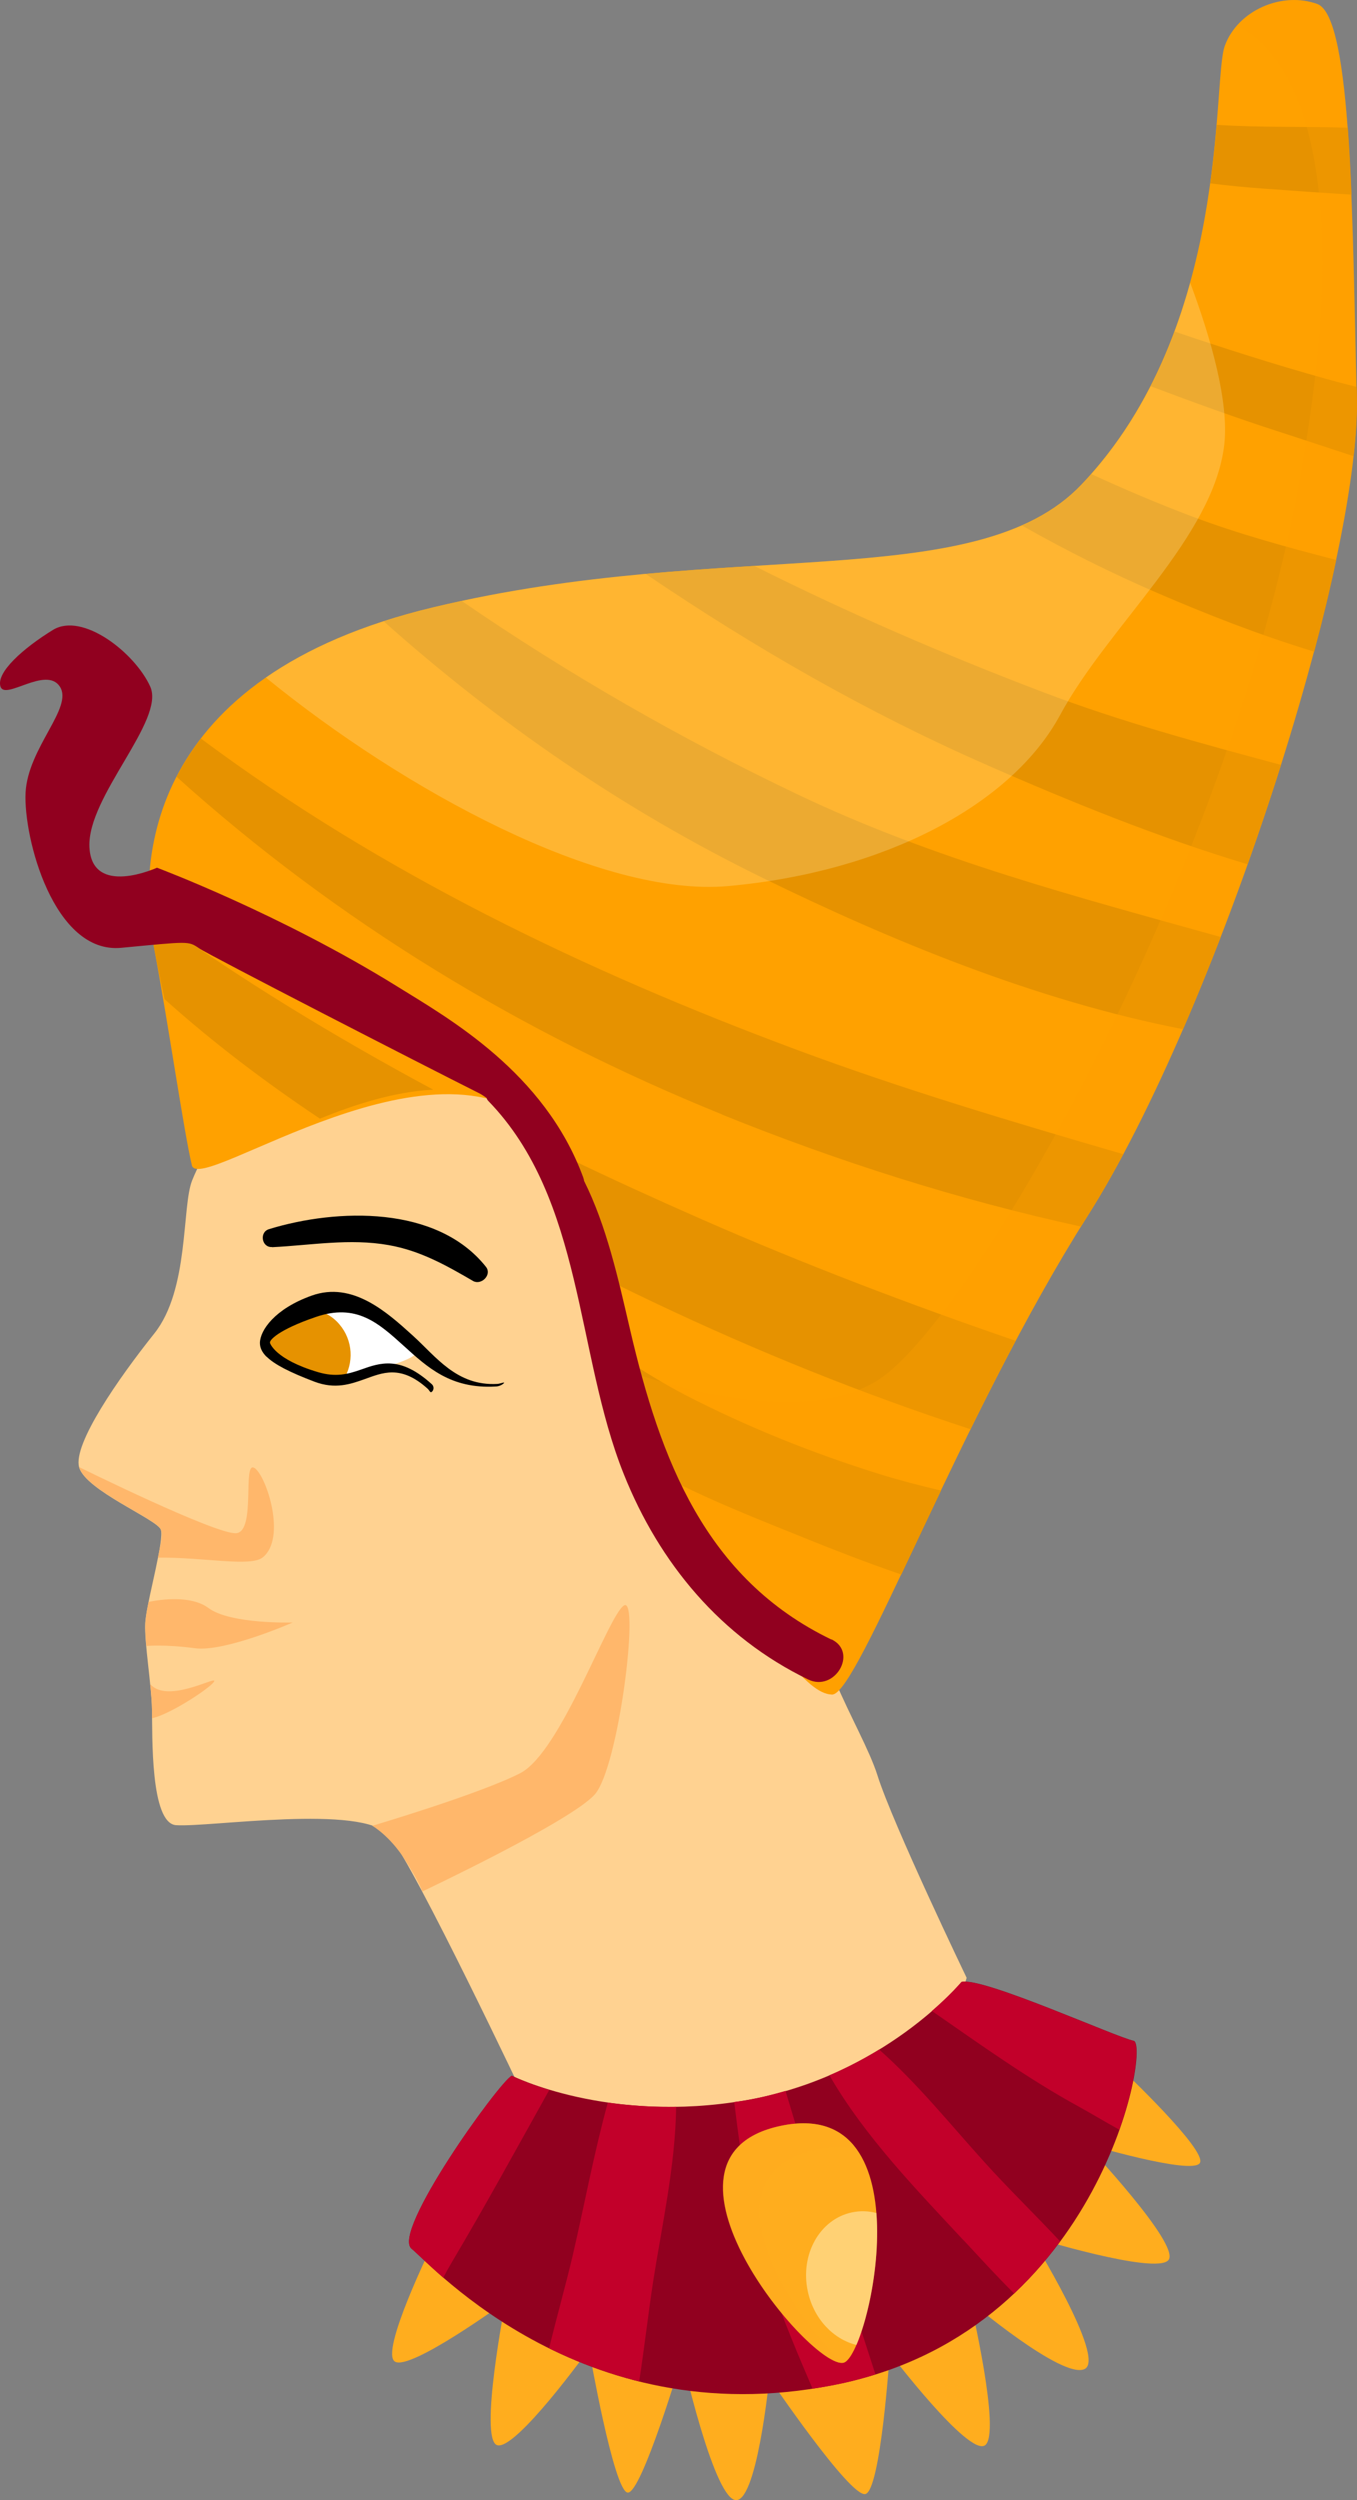 <?xml version="1.0" encoding="UTF-8"?><svg xmlns="http://www.w3.org/2000/svg" viewBox="0 0 84.37 155.42"><rect x="0" y="0" width="84.37" height="155.42" fill="#808080" stroke="none"/><defs><style>.d{fill:#fff;}.e,.f{fill:#ffa100;}.g{isolation:isolate;}.h{fill:#e69200;}.i{fill:#91001f;}.j{fill:#c2002a;}.k{opacity:.24;}.k,.l{fill:#fff7cf;}.m{fill:#ffd291;}.n{opacity:.5;}.n,.f{mix-blend-mode:multiply;}.n,.o{fill:#ffad1e;}.l{opacity:.49;}.f{opacity:.29;}.p{fill:#ffb76b;}</style></defs><g class="g"><g id="a"/><g id="b"><g id="c"><g><g><path class="m" d="M18.2,63.44c-.86,1.38-4.88,6.55-6.25,9.93-.66,1.64-.17,6.79-2.36,9.53-2.19,2.74-5.07,6.87-4.67,8.31,.4,1.44,4.85,3.24,5.08,3.88,.22,.6-.75,4.02-.94,5.5-.01,.11-.02,.21-.03,.3-.06,1.26,.39,3.81,.42,5.39,.03,1.58-.11,7.07,1.5,7.18,2.07,.14,11.6-1.33,13.24,.64,1.64,1.98,8.52,16.53,8.52,16.53,0,0,6.87,8.24,15.33,6.43,8.46-1.8,12.06-14.11,12.06-14.11,0,0-4.59-9.55-5.55-12.6-.96-3.05-4.89-8.58-3.6-12.31s3.87-32.24,3.87-32.24l-21.52-12.42-15.1,10.05Z"/><path class="p" d="M23.14,113.5s6.66-1.97,9.2-3.27c2.54-1.3,5.48-9.85,6.46-10.43s-.33,10.1-1.83,11.76c-1.5,1.67-10.71,6.02-10.71,6.02,0,0-.15-.52-1.1-2-.95-1.48-2.01-2.08-2.01-2.08Z"/><path class="p" d="M15.82,91.26c-.77-.51,.12,3.96-1.14,4.05s-9.76-4.11-9.76-4.11c.4,1.44,4.85,3.24,5.08,3.88,.11,.31,.07,.57-.18,1.75,2.83-.04,5.76,.6,6.52-.02,1.48-1.19,.24-5.05-.52-5.56Z"/><g><path class="p" d="M13.32,104.48c-.08-.18-2.96,1.4-3.98,.21,.06,.58,.11,1.13,.11,1.59,0,.15,0,.33,0,.53,1.17-.23,3.97-2.11,3.87-2.33Z"/><path class="p" d="M12.96,99.96c-1.09-.81-2.99-.53-3.72-.38-.08,.39-.14,.73-.17,1.01-.01,.11-.02,.21-.03,.3-.02,.38,.01,.88,.06,1.43,0,0,1.15-.11,3.02,.14,1.88,.25,6.08-1.6,6.08-1.6,0,0-3.87,.12-5.24-.9Z"/></g></g><path class="e" d="M9.54,58.71c.94,4.98,1.88,11.58,2.39,13.73,.46,1.93,15.65-9.3,22.28-1.82,6.63,7.47,2.81,17.61,8.37,24.55,5.56,6.94,7.54,10.13,9.15,10.17,1.61,.04,7.96-17.26,15.88-29.74,7.92-12.48,17.02-40.47,16.74-50.96-.28-10.49-.25-23.58-2.45-24.39-2.2-.8-4.95,.4-5.75,2.6-.8,2.2,.4,17.49-8.92,27.28-6.56,6.89-22.02,3.25-40.28,7.62-18.01,4.3-18.36,15.98-17.42,20.96Z"/><g><path class="h" d="M83.8,7.94c-2.61-.09-5.4,0-8.15-.18-.09,1.1-.22,2.32-.4,3.64,1.11,.14,2.24,.25,3.38,.33,1.8,.13,3.6,.26,5.4,.37-.06-1.47-.13-2.87-.23-4.17Z"/><path class="h" d="M42.52,86.67c-1.2-.62-2.37-1.35-3.52-2.09,.31,2.34,.67,4.64,1.47,6.78,3.38,1.83,7,3.21,9.56,4.25,1.85,.75,3.88,1.54,6.01,2.27,.75-1.59,1.58-3.35,2.47-5.22-1.31-.31-2.59-.64-3.81-1.02-4.2-1.31-8.26-2.94-12.17-4.96Z"/><path class="h" d="M79.56,26.85c1.49,.48,3.03,1,4.6,1.51,.16-1.4,.23-2.66,.2-3.73,0-.19,0-.39-.01-.58-.67-.16-1.33-.34-1.98-.52-3.14-.88-6.25-1.87-9.34-2.92-.42,1.14-.91,2.28-1.49,3.4,2.65,1,5.32,1.97,8.02,2.84Z"/><path class="h" d="M26.94,67.74c-6.11-3.28-12.05-6.89-17.64-10.93,.05,.7,.14,1.35,.24,1.9,.2,1.06,.43,2.23,.69,3.4,3.01,2.7,6.26,5.16,9.66,7.43,2.14-.87,4.61-1.68,7.04-1.8Z"/><path class="h" d="M23.85,38.62c7.09,6.32,14.91,11.72,23.58,15.96,7.9,3.86,16.97,7.63,26.13,9.4,.8-1.85,1.58-3.77,2.34-5.73-8.91-2.49-17.82-4.81-26.36-8.89-7.21-3.44-14.21-7.45-20.83-12-.58,.12-1.16,.26-1.75,.4-1.1,.26-2.14,.55-3.11,.87Z"/><path class="h" d="M60.34,88.85c.89-1.8,1.83-3.66,2.81-5.5-6.59-2.26-13.13-4.75-19.49-7.54-2.8-1.23-5.59-2.5-8.37-3.84,1.72,2.45,2.52,5.13,3.02,7.86,.78,.38,1.56,.76,2.34,1.13,6.42,3.05,12.96,5.69,19.7,7.89Z"/><path class="h" d="M44.9,69.29c7.22,2.92,14.7,5.3,22.31,6.96,.14-.22,.27-.44,.41-.66,.73-1.15,1.48-2.44,2.22-3.84-6.84-1.99-13.7-4.03-20.38-6.52-13.08-4.87-25.77-10.97-36.97-19.32-.6,.78-1.1,1.58-1.51,2.38,9.95,8.97,21.44,15.94,33.92,20.99Z"/><path class="h" d="M61.45,47.6c4.96,2.17,10.46,4.43,16.12,6.13,.73-2.06,1.43-4.13,2.08-6.18-4.99-1.34-9.99-2.69-14.79-4.52-6.13-2.33-12.13-4.93-17.96-7.85-2.15,.13-4.4,.28-6.75,.5,6.74,4.57,13.82,8.65,21.31,11.92Z"/><path class="h" d="M72.07,36.91c2.92,1.26,6.21,2.56,9.64,3.6,.53-1.98,.99-3.89,1.37-5.7-3.06-.79-6.09-1.62-8.98-2.71-2.11-.8-4.19-1.68-6.25-2.63-.2,.22-.4,.45-.61,.67-1.02,1.08-2.27,1.89-3.7,2.53,2.74,1.55,5.57,2.97,8.53,4.24Z"/></g><path d="M16.92,77.53c2.42-.12,4.82-.56,7.24-.13,1.95,.34,3.57,1.25,5.25,2.23,.51,.29,1.19-.38,.81-.87-3.04-3.84-9.26-3.65-13.5-2.35-.61,.19-.45,1.15,.19,1.11h0Z"/><g><path class="d" d="M25.77,83.82c.56,.48-1.02,.92-2.69,1.43-1.67,.51-3.11,.64-4.51-.1-1.4-.74-3.06-2.09-.73-2.93,2.32-.85,4.54-1.28,6.05,0s1.88,1.61,1.88,1.61Z"/><path class="h" d="M18.58,85.15c-1.4-.74-3.06-2.09-.73-2.93,.76-.28,1.51-.51,2.23-.65,.31,.14,.6,.32,.85,.57,.95,.94,1.12,2.35,.52,3.47-1.01,.13-1.95,.02-2.87-.46Z"/><path d="M16.57,84.33c.49,.49,1.45,.98,2.98,1.56,1.29,.49,2.25,.15,3.1-.15,1.12-.4,2.26-.93,3.94,.59,.13,.12,.16,.3,.28,.17,.12-.13,.11-.33-.02-.45-1.96-1.78-3.2-1.34-4.41-.91-.82,.29-1.57,.48-2.66,.16-2.7-.8-2.99-1.81-2.99-1.81-.08-.16,.5-.82,2.84-1.62,2.53-.87,3.9,.37,5.48,1.8,1.46,1.32,2.91,2.68,5.7,2.52,.18,0,.39-.08,.51-.2,.12-.12-.22,.03-.4,.04-2.53,.14-3.82-1.71-5.26-3.01-1.59-1.44-3.74-3.39-6.28-2.48-2.3,.82-3.21,2.16-3.22,2.94,0,.3,.13,.58,.41,.86Z"/></g><path class="f" d="M81.91,.25c-1.74-.63-3.81-.01-5,1.36,3.72,1.79,7.46,9.08,3.81,28.67-4.56,24.45-20.3,51.7-26.07,55.47-4.25,2.78-11.85,.77-15.56-.48,.49,3.57,1.18,7.01,3.5,9.9,5.56,6.94,7.54,10.13,9.15,10.17,1.61,.04,7.96-17.26,15.88-29.74,7.92-12.48,17.02-40.47,16.74-50.96-.28-10.49-.25-23.58-2.45-24.39Z"/><g><path class="o" d="M26.9,139.5s-3.32,6.74-2.34,7.31,6.87-3.73,6.87-3.73c0,0-1.67,8.55-.52,8.92,1.15,.37,5.71-5.97,5.71-5.97,0,0,1.54,8.86,2.41,8.92,.87,.06,3.38-8.42,3.38-8.42,0,0,1.88,8.42,3.25,8.87,1.38,.45,2.17-7.56,2.17-7.56,0,0,5.01,7.4,5.97,7.2s1.52-8.77,1.52-8.77c0,0,4.89,6.44,5.92,5.74s-.91-8.93-.91-8.93c0,0,5.72,4.84,7.1,4.19,1.38-.64-3.34-8.23-3.34-8.23,0,0,7.79,2.41,8.56,1.45,.76-.96-5.16-7.23-5.16-7.23,0,0,6.63,1.98,7.11,1.2,.48-.78-4.86-5.82-4.86-5.82l-32.85,6.89-9.99,3.97Z"/><path class="i" d="M31.81,129.04c-.82,.45-7.49,9.72-6.22,10.75,1.27,1.04,10.93,11.87,26.91,8.33,15.98-3.53,19.05-21.05,17.98-21.26-1.07-.21-9.36-3.97-10.69-3.66,0,0-4.84,5.87-13.41,7.36-8.58,1.49-14.56-1.53-14.56-1.53Z"/><g><path class="j" d="M40.05,130.93c-.8-.05-1.56-.12-2.26-.22-.86,3.13-1.47,6.43-2.18,9.49-.42,1.79-.98,3.77-1.47,5.78,1.65,.81,3.52,1.54,5.6,2.06,.33-2.12,.57-4.27,.87-6.22,.53-3.41,1.38-7.18,1.43-10.85-.69,.01-1.36,0-2-.04h0Z"/><path class="j" d="M25.59,139.79c.27,.22,.94,.9,1.97,1.8,.17-.33,.35-.65,.52-.94,2.1-3.54,4.07-7.14,6.07-10.73-1.5-.45-2.34-.88-2.34-.88-.82,.45-7.49,9.72-6.22,10.75Z"/><path class="j" d="M59.91,139.26c.98,1.05,2.03,2.21,3.14,3.31,1.09-1.03,2.04-2.12,2.86-3.24-1.6-1.71-3.28-3.34-4.7-4.92-2.11-2.33-4.19-4.92-6.55-7-.92,.56-1.95,1.11-3.09,1.6,2.21,3.84,5.53,7.23,8.34,10.26Z"/><path class="j" d="M59.78,123.2s-.64,.77-1.84,1.81c3,2.08,5.98,4.22,9.14,5.95,.76,.42,1.61,.93,2.51,1.43,1.1-3.11,1.26-5.45,.88-5.52-1.07-.21-9.36-3.97-10.69-3.66Z"/><path class="j" d="M54.43,147.6c-1.89-5.86-3.84-11.71-5.59-17.62-.79,.23-1.61,.44-2.48,.59-.24,.04-.48,.07-.71,.1,.47,3.84,1.01,7.68,2.29,11.34,.76,2.19,1.66,4.34,2.58,6.48,.65-.1,1.3-.21,1.97-.36,.67-.15,1.31-.33,1.94-.53Z"/></g><g><path class="o" d="M52.44,146.88c1.59-.33,5.29-16.66-3.89-14.73-9.18,1.93,1.89,15.15,3.89,14.73Z"/><path class="l" d="M53.25,145.77c.75-1.73,1.48-5.18,1.24-8.2-.49-.13-1-.15-1.52-.04-2,.42-3.23,2.61-2.75,4.89,.36,1.72,1.59,3,3.03,3.35Z"/><path class="n" d="M52.36,146.88c-3.57-3.43-8.68-11.76-1.54-13.26,.93-.2,1.73-.19,2.41-.05-.92-1.25-2.41-1.9-4.69-1.42-9.08,1.9,1.62,14.83,3.81,14.73Z"/></g></g><path class="i" d="M51.69,101.92c-7.86-3.79-10.64-11.23-12.51-19.24-.75-3.23-1.47-6.48-2.87-9.28,0-.06-.02-.11-.05-.21-2.41-6.57-8.45-9.93-11.55-11.86-7.3-4.53-14.95-7.39-14.95-7.39,0,0-4.06,1.86-4.2-1.29-.14-3.14,4.73-7.87,3.78-9.97-.95-2.1-4.21-4.65-6.05-3.52-1.84,1.13-3.54,2.64-3.26,3.52,.28,.88,2.83-1.3,3.69,0s-1.98,3.79-2.13,6.59c-.14,2.8,1.75,10.05,5.95,9.65,4.21-.4,4.16-.43,4.82,.02s13.92,7.26,17.43,9.02c.14,.07,.29,.17,.46,.29,.02,.07,.06,.14,.12,.2,5.93,6.12,5.41,15.68,8.41,23.18,2.22,5.56,6.05,10.15,11.46,12.77,1.66,.81,3.13-1.68,1.46-2.49Z"/><path class="k" d="M74,17.58c-1.19,4.3-3.21,8.82-6.76,12.55-6.56,6.89-22.02,3.25-40.28,7.62-4.49,1.07-7.88,2.6-10.43,4.37,8.58,7,20.84,13.68,28.76,12.96,9.73-.88,17.62-5.07,20.62-10.63s9.56-11.05,10.21-16.83c.29-2.64-.82-6.56-2.12-10.04Z"/></g></g></g></g></svg>